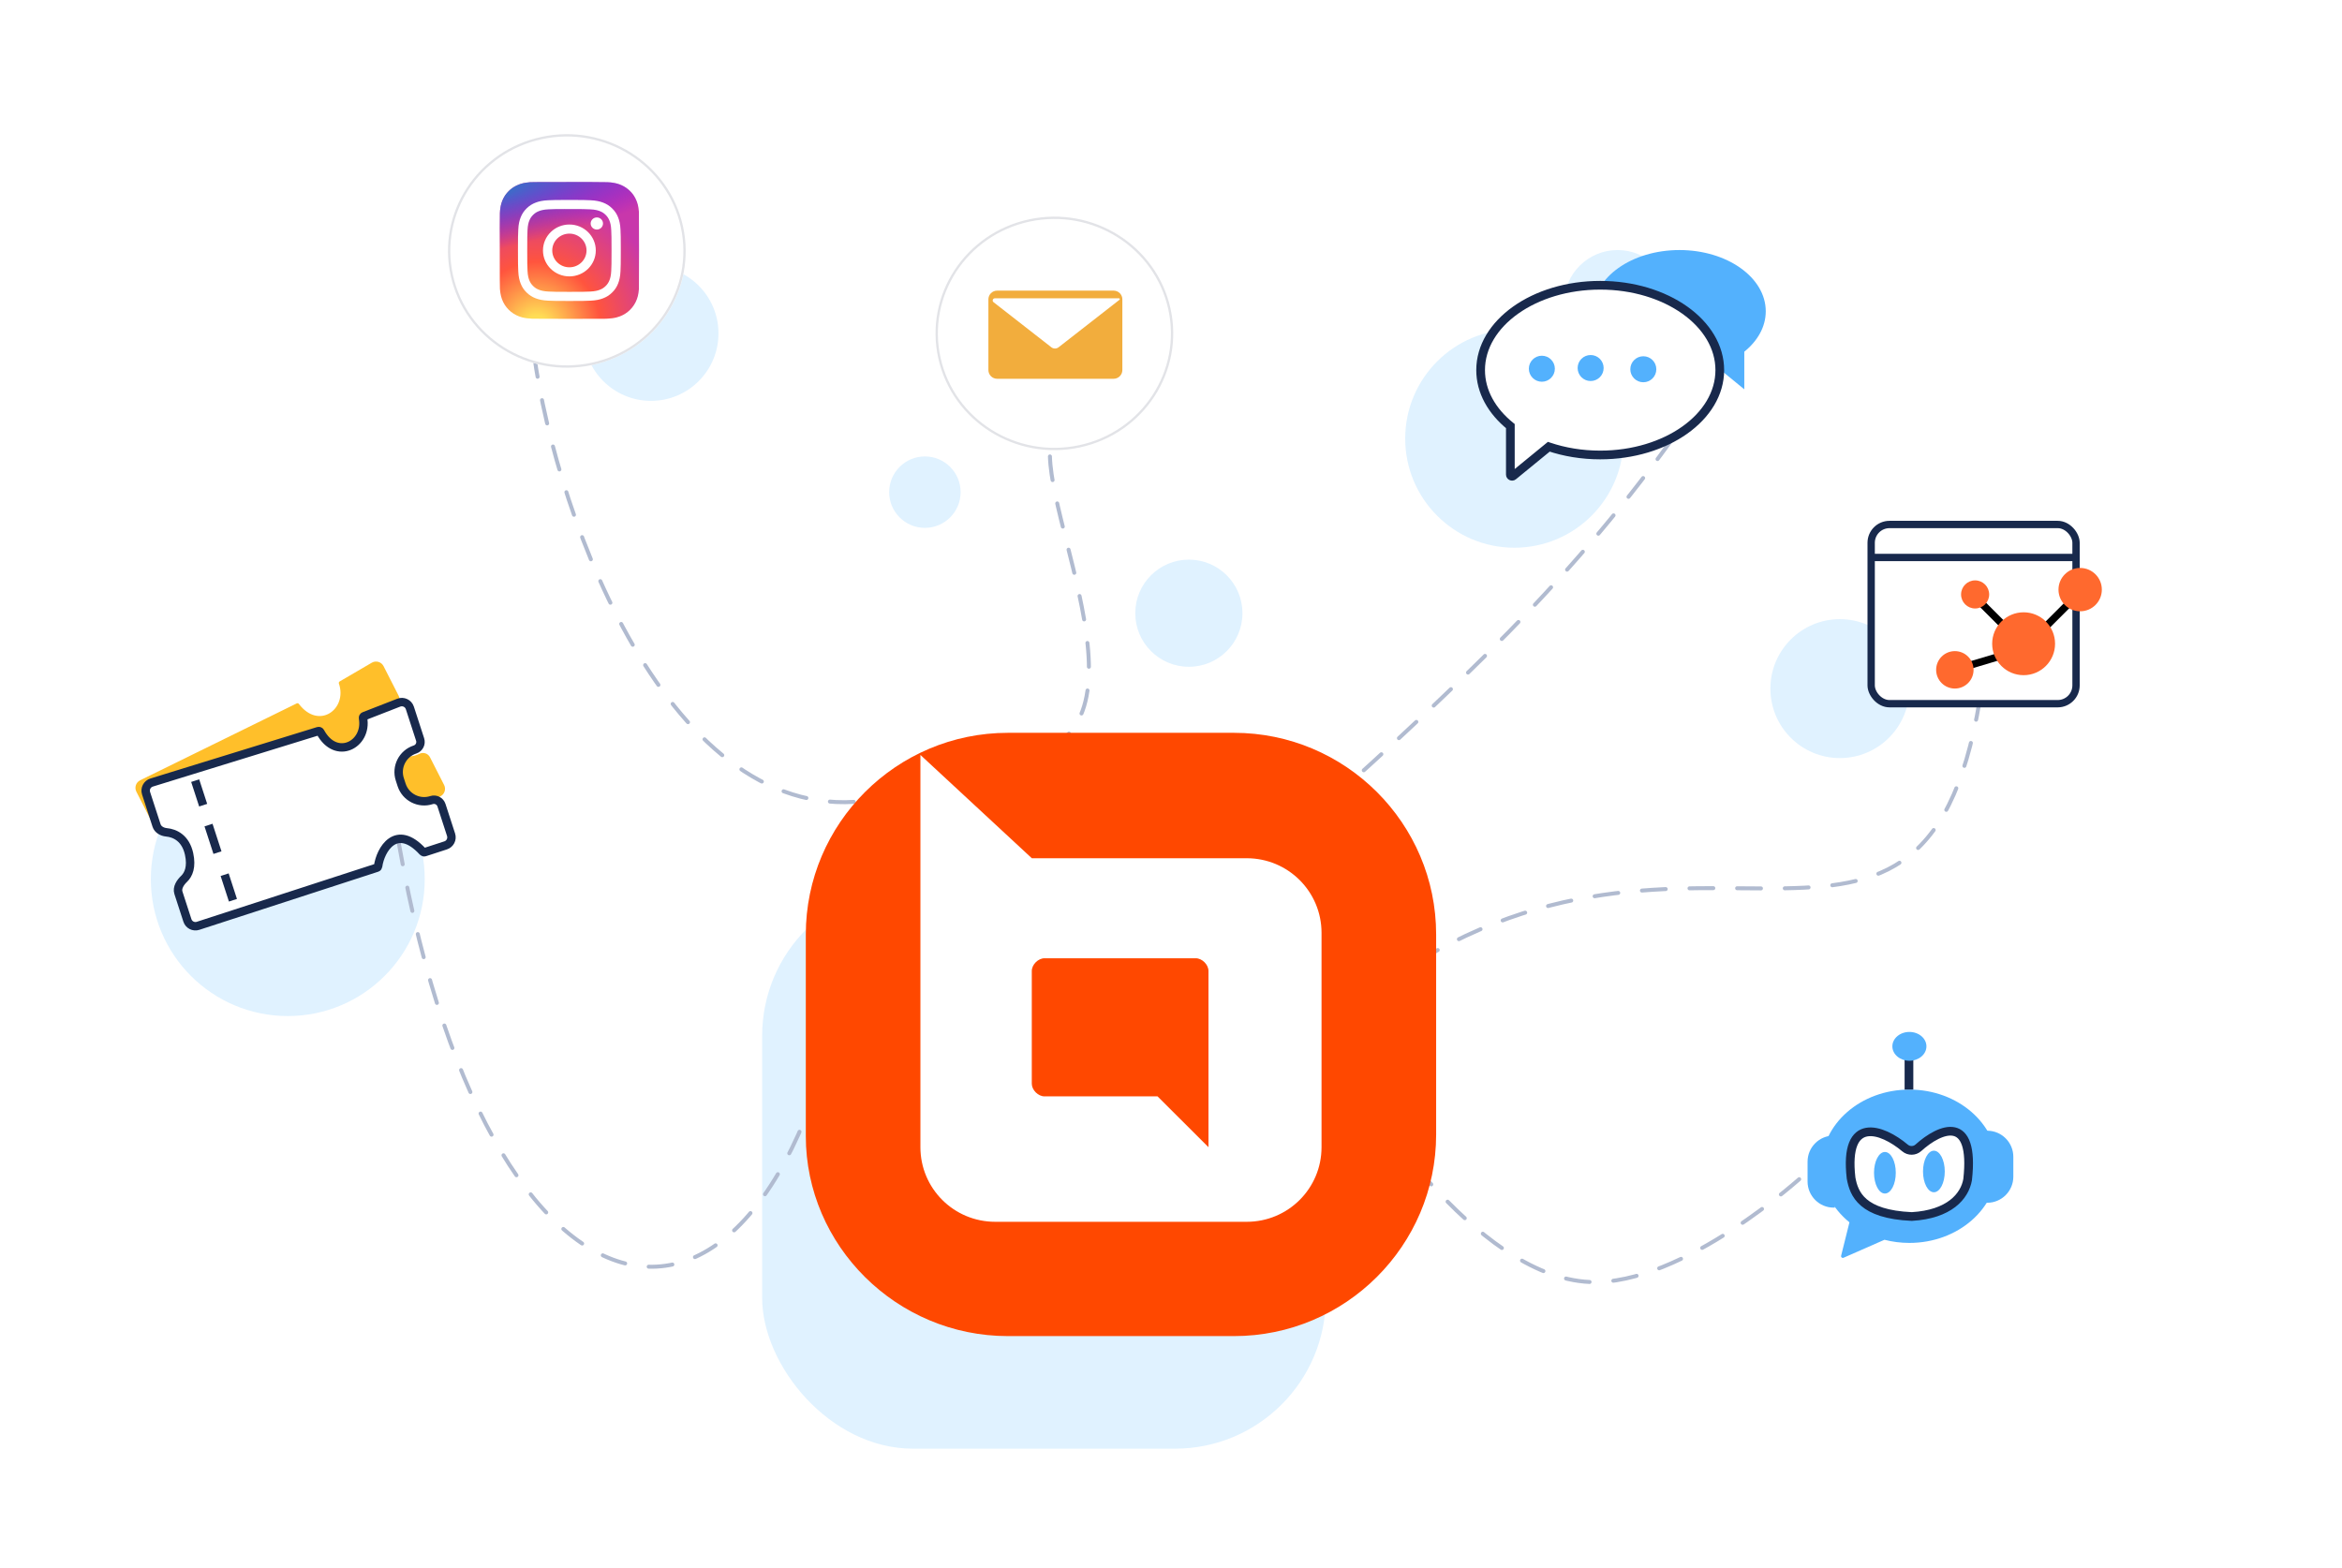 <svg xmlns="http://www.w3.org/2000/svg" width="590" height="395" viewBox="0 0 590 395" fill="none"><rect width="590" height="395" rx="30" fill="white"></rect><rect x="192" y="223" width="142" height="142" rx="38" fill="#E0F2FF"></rect><circle cx="381.5" cy="110.5" r="27.5" fill="#E0F2FF"></circle><circle cx="463.5" cy="173.5" r="17.5" fill="#E0F2FF"></circle><circle cx="72.5" cy="221.5" r="34.5" fill="#E0F2FF"></circle><path d="M98.5 200C119 343 194.156 358.5 214.156 240" stroke="#B1BBD0" stroke-linecap="round" stroke-dasharray="6 6"></path><path d="M342.5 274.5C342.5 274.5 371.002 321.727 400.5 323C424.056 324.017 454.5 296 454.5 296" stroke="#B1BBD0" stroke-linecap="round" stroke-dasharray="6 6"></path><path d="M134.5 89C140.167 131 170.1 212.6 222.5 201" stroke="#B1BBD0" stroke-linecap="round" stroke-dasharray="6 6"></path><path d="M264.5 115C265.167 137.333 294.5 194.1 248.5 190.5" stroke="#B1BBD0" stroke-linecap="round" stroke-dasharray="6 6"></path><path d="M347 249C428.5 190 488 268 500 167.5" stroke="#B1BBD0" stroke-linecap="round" stroke-dasharray="6 6"></path><path d="M428 101C402.5 138.5 375.5 166 328 208" stroke="#B1BBD0" stroke-linecap="round" stroke-dasharray="6 6"></path><circle cx="299.5" cy="154.5" r="13.5" fill="#E0F2FF"></circle><circle cx="233" cy="124" r="9" fill="#E0F2FF"></circle><circle cx="164" cy="84" r="17" fill="#E0F2FF"></circle><circle cx="407.5" cy="76.5" r="13.5" fill="#E0F2FF"></circle><path d="M262.781 212.036L231.709 189.832L221.099 251.54C223.901 271.68 229.707 312.638 230.511 315.35C231.315 318.062 299.015 317.207 332.765 316.441L345.03 214.561L262.781 212.036Z" fill="white"></path><path d="M253.926 336.636H310.868C338.938 336.636 361.794 313.836 361.794 285.836V235.436C361.794 207.436 338.938 184.636 310.868 184.636H253.926C225.857 184.636 203 207.436 203 235.436V286.236C203 313.836 225.857 336.636 253.926 336.636ZM231.471 189.836L259.941 216.236H314.076C324.502 216.236 332.923 224.636 332.923 235.036V289.036C332.923 299.436 324.502 307.836 314.076 307.836H250.718C240.293 307.836 231.872 299.436 231.872 289.036V189.836H231.471Z" fill="#FF4800"></path><path d="M304.441 289.037L291.609 276.237H263.138C261.534 276.237 259.93 274.637 259.93 273.037V244.637C259.93 243.037 261.534 241.437 263.138 241.437H301.233C302.837 241.437 304.441 243.037 304.441 244.637V289.037Z" fill="#FF4800"></path><path d="M235.302 64.677C235.335 61.134 238.233 58.288 241.776 58.321L280.264 58.672C283.806 58.705 286.652 61.603 286.62 65.145L286.268 103.634C286.236 107.177 283.338 110.022 279.795 109.99L241.307 109.638C237.764 109.606 234.918 106.708 234.951 103.165L235.302 64.677Z" fill="white"></path><g filter="url(#filter0_dd_1250_9950)"><ellipse cx="29.913" cy="29.436" rx="29.913" ry="29.436" transform="matrix(0.978 -0.209 0.217 0.976 107.175 40.75)" fill="white"></ellipse><path d="M136.488 34.772C152.489 31.346 168.28 41.313 171.765 57.022C175.25 72.731 165.113 88.25 149.111 91.676C133.11 95.102 117.32 85.135 113.835 69.426C110.35 53.717 120.487 38.199 136.488 34.772Z" stroke="#E2E3E7" stroke-width="0.583"></path></g><g clip-path="url(#clip0_1250_9950)"><path d="M143.449 45.87C136.124 45.87 133.982 45.877 133.565 45.911C132.062 46.034 131.127 46.266 130.107 46.765C129.322 47.148 128.703 47.592 128.091 48.215C126.978 49.35 126.303 50.747 126.059 52.407C125.94 53.213 125.906 53.378 125.899 57.495C125.896 58.867 125.899 60.674 125.899 63.096C125.899 70.287 125.907 72.39 125.942 72.798C126.063 74.235 126.293 75.139 126.779 76.129C127.707 78.022 129.48 79.443 131.569 79.973C132.292 80.156 133.091 80.257 134.117 80.305C134.551 80.323 138.98 80.336 143.412 80.336C147.844 80.336 152.275 80.331 152.699 80.31C153.886 80.255 154.576 80.164 155.338 79.971C157.441 79.438 159.182 78.037 160.129 76.118C160.605 75.153 160.847 74.214 160.956 72.852C160.98 72.555 160.99 67.82 160.99 63.092C160.99 58.362 160.979 53.636 160.955 53.34C160.845 51.955 160.603 51.025 160.111 50.041C159.708 49.236 159.26 48.634 158.609 48.02C157.449 46.93 156.029 46.267 154.337 46.028C153.518 45.911 153.354 45.877 149.16 45.87H143.449Z" fill="url(#paint0_radial_1250_9950)"></path><path d="M143.449 45.87C136.124 45.87 133.982 45.877 133.565 45.911C132.062 46.034 131.127 46.266 130.107 46.765C129.322 47.148 128.703 47.592 128.091 48.215C126.978 49.35 126.303 50.747 126.059 52.407C125.94 53.213 125.906 53.378 125.899 57.495C125.896 58.867 125.899 60.674 125.899 63.096C125.899 70.287 125.907 72.39 125.942 72.798C126.063 74.235 126.293 75.139 126.779 76.129C127.707 78.022 129.48 79.443 131.569 79.973C132.292 80.156 133.091 80.257 134.117 80.305C134.551 80.323 138.98 80.336 143.412 80.336C147.844 80.336 152.275 80.331 152.699 80.31C153.886 80.255 154.576 80.164 155.338 79.971C157.441 79.438 159.182 78.037 160.129 76.118C160.605 75.153 160.847 74.214 160.956 72.852C160.98 72.555 160.99 67.82 160.99 63.092C160.99 58.362 160.979 53.636 160.955 53.34C160.845 51.955 160.603 51.025 160.111 50.041C159.708 49.236 159.26 48.634 158.609 48.02C157.449 46.93 156.029 46.267 154.337 46.028C153.518 45.911 153.354 45.877 149.16 45.87H143.449Z" fill="url(#paint1_radial_1250_9950)"></path><path d="M143.441 50.377C139.923 50.377 139.481 50.392 138.099 50.454C136.72 50.516 135.779 50.73 134.955 51.045C134.103 51.37 133.38 51.805 132.66 52.513C131.939 53.22 131.497 53.93 131.165 54.767C130.844 55.577 130.625 56.502 130.563 57.856C130.501 59.214 130.485 59.648 130.485 63.104C130.485 66.561 130.501 66.993 130.563 68.351C130.627 69.706 130.845 70.631 131.165 71.44C131.496 72.277 131.939 72.987 132.659 73.694C133.379 74.402 134.102 74.838 134.953 75.163C135.778 75.478 136.719 75.693 138.098 75.755C139.48 75.816 139.921 75.832 143.439 75.832C146.958 75.832 147.398 75.816 148.78 75.755C150.159 75.693 151.101 75.478 151.926 75.163C152.777 74.838 153.499 74.402 154.219 73.694C154.939 72.987 155.382 72.277 155.714 71.44C156.033 70.631 156.251 69.705 156.316 68.351C156.378 66.993 156.394 66.561 156.394 63.104C156.394 59.648 156.378 59.214 156.316 57.856C156.251 56.501 156.033 55.577 155.714 54.767C155.382 53.93 154.939 53.22 154.219 52.513C153.498 51.805 152.778 51.37 151.925 51.045C151.099 50.73 150.157 50.516 148.778 50.454C147.396 50.392 146.956 50.377 143.437 50.377H143.441ZM142.279 52.67C142.624 52.67 143.008 52.67 143.441 52.67C146.9 52.67 147.31 52.683 148.676 52.744C149.939 52.8 150.624 53.008 151.081 53.182C151.685 53.413 152.116 53.688 152.57 54.134C153.023 54.579 153.304 55.004 153.539 55.597C153.716 56.046 153.928 56.719 153.985 57.96C154.047 59.302 154.061 59.705 154.061 63.101C154.061 66.498 154.047 66.901 153.985 68.243C153.927 69.484 153.716 70.157 153.539 70.605C153.304 71.199 153.023 71.622 152.57 72.067C152.116 72.513 151.686 72.788 151.081 73.019C150.625 73.194 149.939 73.401 148.676 73.458C147.31 73.519 146.9 73.532 143.441 73.532C139.982 73.532 139.572 73.519 138.206 73.458C136.943 73.4 136.257 73.193 135.801 73.019C135.196 72.788 134.764 72.512 134.311 72.067C133.857 71.621 133.577 71.198 133.341 70.604C133.164 70.156 132.953 69.482 132.895 68.242C132.833 66.9 132.821 66.497 132.821 63.098C132.821 59.699 132.833 59.298 132.895 57.957C132.953 56.716 133.164 56.042 133.341 55.594C133.576 55 133.857 54.576 134.311 54.13C134.764 53.685 135.196 53.409 135.801 53.178C136.257 53.003 136.943 52.796 138.206 52.739C139.401 52.686 139.864 52.67 142.279 52.667V52.67ZM150.356 54.784C149.498 54.784 148.801 55.467 148.801 56.31C148.801 57.154 149.498 57.838 150.356 57.838C151.214 57.838 151.91 57.154 151.91 56.31C151.91 55.467 151.214 54.783 150.356 54.783V54.784ZM143.441 56.568C139.767 56.568 136.788 59.495 136.788 63.104C136.788 66.714 139.767 69.639 143.441 69.639C147.115 69.639 150.093 66.714 150.093 63.104C150.093 59.495 147.115 56.568 143.441 56.568ZM143.441 58.862C145.826 58.862 147.759 60.761 147.759 63.104C147.759 65.447 145.826 67.347 143.441 67.347C141.056 67.347 139.123 65.447 139.123 63.104C139.123 60.761 141.056 58.862 143.441 58.862Z" fill="white"></path></g><g filter="url(#filter1_dd_1250_9950)"><ellipse cx="29.913" cy="29.436" rx="29.913" ry="29.436" transform="matrix(0.978 -0.209 0.217 0.976 230 61.526)" fill="white"></ellipse><path d="M259.313 55.548C275.315 52.122 291.106 62.089 294.591 77.798C298.075 93.507 287.938 109.026 271.937 112.452C255.935 115.878 240.145 105.911 236.66 90.202C233.176 74.492 243.312 58.974 259.313 55.548Z" stroke="#E2E3E7" stroke-width="0.583"></path></g><path d="M280.545 73.226H251.2C249.985 73.226 248.999 74.21 248.999 75.424V93.235C248.999 94.449 249.985 95.433 251.2 95.433H280.545C281.76 95.433 282.746 94.449 282.746 93.235V75.424C282.746 74.21 281.76 73.226 280.545 73.226Z" fill="#F2AD3D"></path><path d="M250.288 76.132L264.861 87.499C265.395 87.916 266.146 87.916 266.681 87.499L282.022 75.532C282.178 75.411 282.092 75.161 281.894 75.161H250.623C250.106 75.161 249.881 75.814 250.288 76.132Z" fill="white"></path><path d="M481.018 274.524C493.253 274.524 503.171 283.172 503.171 293.84C503.171 304.508 493.253 313.157 481.018 313.157C478.837 313.157 476.73 312.879 474.739 312.367L464.419 316.899C464.086 317.045 463.729 316.745 463.817 316.391L465.915 307.97C461.578 304.444 458.865 299.419 458.865 293.84C458.865 283.172 468.783 274.524 481.018 274.524Z" fill="#53B1FD"></path><path d="M480.908 274.524V266.382" stroke="#18294C" stroke-width="2.193"></path><ellipse cx="481.018" cy="263.631" rx="4.291" ry="3.631" fill="#53B1FD"></ellipse><path d="M461.945 286.113H462.243V304.268H461.945C458.311 304.268 455.366 301.322 455.366 297.689V292.691C455.366 289.058 458.311 286.113 461.945 286.113Z" fill="#53B1FD"></path><path d="M500.622 284.887H500.324V303.042H500.622C504.255 303.042 507.201 300.097 507.201 296.464V291.466C507.201 287.833 504.255 284.887 500.622 284.887Z" fill="#53B1FD"></path><path d="M466.326 296.823C464.485 280.948 474.108 284.34 479.925 289.245C480.887 290.057 482.336 290.042 483.271 289.198C488.896 284.119 497.53 280.705 495.687 297.216C494.954 301.409 491.083 305.956 481.62 306.506C469.076 305.956 467.06 300.858 466.326 296.823Z" fill="white" stroke="#18294C" stroke-width="2.193"></path><ellipse cx="474.847" cy="295.481" rx="2.741" ry="5.236" fill="#53B1FD"></ellipse><ellipse cx="487.189" cy="295.158" rx="2.741" ry="5.236" fill="#53B1FD"></ellipse><path d="M423.088 63C411.08 63 401.346 69.909 401.346 78.432C401.346 86.954 411.08 93.863 423.088 93.863C426.434 93.863 429.604 93.326 432.436 92.367L439.426 98.088V88.612C442.79 85.895 444.831 82.333 444.831 78.432C444.831 69.909 435.096 63 423.088 63Z" fill="#53B1FD"></path><path d="M403.126 71.87C419.764 71.87 433.252 81.443 433.252 93.252C433.252 105.061 419.764 114.634 403.126 114.634C398.49 114.634 394.098 113.889 390.175 112.562L381.205 119.9C380.919 120.134 380.489 119.93 380.489 119.561V107.358C375.828 103.594 373 98.658 373 93.252C373 81.443 386.488 71.87 403.126 71.87Z" fill="white"></path><path d="M403.126 71.87L403.126 70.774L403.126 70.774L403.126 71.87ZM433.252 93.252L434.348 93.252L434.348 93.252L433.252 93.252ZM403.126 114.634L403.126 115.73H403.126V114.634ZM390.175 112.562L390.526 111.523L389.951 111.328L389.48 111.713L390.175 112.562ZM381.205 119.9L381.899 120.749L381.899 120.749L381.205 119.9ZM380.489 107.358H381.586V106.835L381.178 106.505L380.489 107.358ZM373 93.252L371.904 93.252V93.252H373ZM403.126 71.87V72.967C411.244 72.967 418.548 75.304 423.794 79.027C429.042 82.752 432.155 87.797 432.155 93.252L433.252 93.252L434.348 93.252C434.348 86.898 430.718 81.252 425.063 77.239C419.405 73.223 411.646 70.774 403.126 70.774V71.87ZM433.252 93.252H432.155C432.155 98.707 429.042 103.752 423.794 107.477C418.548 111.2 411.244 113.537 403.126 113.537V114.634V115.73C411.646 115.73 419.405 113.281 425.063 109.265C430.718 105.251 434.348 99.606 434.348 93.252H433.252ZM403.126 114.634L403.126 113.537C398.606 113.537 394.333 112.811 390.526 111.523L390.175 112.562L389.823 113.6C393.863 114.967 398.373 115.73 403.126 115.73L403.126 114.634ZM390.175 112.562L389.48 111.713L380.511 119.052L381.205 119.9L381.899 120.749L390.869 113.41L390.175 112.562ZM381.205 119.9L380.511 119.051C380.942 118.699 381.586 119.007 381.586 119.561H380.489H379.393C379.393 120.854 380.895 121.57 381.899 120.749L381.205 119.9ZM380.489 119.561H381.586V107.358H380.489H379.393V119.561H380.489ZM380.489 107.358L381.178 106.505C376.707 102.894 374.097 98.249 374.097 93.252H373H371.904C371.904 99.067 374.949 104.293 379.8 108.211L380.489 107.358ZM373 93.252L374.097 93.252C374.097 87.797 377.21 82.752 382.458 79.027C387.704 75.304 395.008 72.967 403.126 72.967L403.126 71.87L403.126 70.774C394.606 70.774 386.847 73.223 381.189 77.239C375.534 81.252 371.904 86.898 371.904 93.252L373 93.252Z" fill="#18294C"></path><circle cx="388.426" cy="92.902" r="3.276" fill="#53B1FD"></circle><circle cx="400.715" cy="92.725" r="3.276" fill="#53B1FD"></circle><circle cx="413.988" cy="93.035" r="3.276" fill="#53B1FD"></circle><path d="M94.735 208.9L52.509 230.415C51.464 230.947 50.184 230.532 49.652 229.486L46.325 222.956C45.73 221.79 46.385 220.324 47.181 219.285C48.136 218.04 48.664 215.981 47.447 212.876C45.961 209.083 43.12 208.256 40.966 208.393C39.882 208.462 38.729 208.048 38.236 207.08L34.355 199.464C33.817 198.408 34.247 197.116 35.311 196.593L74.753 177.224C74.939 177.132 75.168 177.195 75.294 177.36C80.375 184.025 87.576 178.597 85.378 172.226C85.31 172.028 85.384 171.803 85.566 171.697L93.663 166.97C94.717 166.354 96.073 166.752 96.627 167.84L100.428 175.301C100.927 176.281 100.538 177.48 99.558 177.979C96.617 179.477 95.448 183.076 96.947 186.016L97.609 187.317C99.108 190.257 102.706 191.426 105.646 189.928C106.626 189.429 107.825 189.819 108.325 190.799L111.881 197.779C112.414 198.824 111.998 200.104 110.953 200.636L105.994 203.163C105.844 203.239 105.657 203.214 105.525 203.11C97.703 196.902 94.877 204.32 94.971 208.5C94.975 208.668 94.885 208.823 94.735 208.9Z" fill="#FFBF2A"></path><path d="M94.959 218.619L49.887 233.264C48.772 233.626 47.573 233.016 47.21 231.9L44.946 224.93C44.541 223.685 45.417 222.339 46.366 221.438C47.504 220.357 48.348 218.406 47.632 215.149C46.757 211.171 44.081 209.91 41.931 209.708C40.85 209.606 39.775 209.017 39.44 207.984L36.798 199.855C36.432 198.727 37.059 197.518 38.192 197.168L80.178 184.207C80.376 184.146 80.592 184.244 80.691 184.426C84.667 191.805 92.628 187.57 91.454 180.934C91.418 180.727 91.527 180.516 91.722 180.44L100.459 177.038C101.597 176.595 102.873 177.2 103.251 178.361L105.838 186.324C106.178 187.37 105.605 188.494 104.559 188.834C101.421 189.854 99.703 193.225 100.723 196.363L101.174 197.752C102.194 200.891 105.565 202.608 108.703 201.588C109.75 201.248 110.873 201.821 111.213 202.867L113.634 210.318C113.996 211.433 113.386 212.632 112.27 212.995L106.977 214.714C106.817 214.766 106.636 214.713 106.522 214.589C99.767 207.234 95.816 214.118 95.254 218.261C95.232 218.428 95.119 218.567 94.959 218.619Z" fill="white" stroke="#18294C" stroke-width="2.124"></path><path d="M49.17 196.683L51.181 202.87" stroke="#18294C" stroke-width="2.124"></path><path d="M52.529 207.877L54.785 214.823" stroke="#18294C" stroke-width="2.124"></path><path d="M56.591 220.379L58.683 226.82" stroke="#18294C" stroke-width="2.124"></path><rect x="471.387" y="132.147" width="51.612" height="45.153" rx="4.618" fill="white" stroke="#18294C" stroke-width="1.847"></rect><path d="M471.848 140.458H523.103" stroke="#18294C" stroke-width="1.847"></path><path d="M499 151.837L504.714 157.551" stroke="black" stroke-width="1.847"></path><path d="M521.049 152.184L514.238 158.994" stroke="black" stroke-width="1.847"></path><path d="M495.306 167.883L503.041 165.574" stroke="black" stroke-width="1.847"></path><circle cx="492.471" cy="168.767" r="4.714" fill="#FF692E"></circle><circle cx="524.038" cy="148.558" r="5.46" fill="#FF692E"></circle><circle cx="497.576" cy="149.77" r="3.54" fill="#FF692E"></circle><circle cx="509.793" cy="162.193" r="7.922" fill="#FF692E"></circle><defs><filter id="filter0_dd_1250_9950" x="99.823" y="33.806" width="85.954" height="84.903" filterUnits="userSpaceOnUse" color-interpolation-filters="sRGB"><feGaussianBlur stdDeviation="3.258"></feGaussianBlur><feGaussianBlur stdDeviation="8.689"></feGaussianBlur></filter><filter id="filter1_dd_1250_9950" x="222.648" y="54.582" width="85.954" height="84.903" filterUnits="userSpaceOnUse" color-interpolation-filters="sRGB"><feGaussianBlur stdDeviation="3.258"></feGaussianBlur><feGaussianBlur stdDeviation="8.689"></feGaussianBlur></filter><radialGradient id="paint0_radial_1250_9950" cx="0" cy="0" r="1" gradientUnits="userSpaceOnUse" gradientTransform="translate(135.219 82.991) rotate(-90) scale(34.159 32.347)"><stop stop-color="#FFDD55"></stop><stop offset="0.1" stop-color="#FFDD55"></stop><stop offset="0.5" stop-color="#FF543E"></stop><stop offset="1" stop-color="#C837AB"></stop></radialGradient><radialGradient id="paint1_radial_1250_9950" cx="0" cy="0" r="1" gradientUnits="userSpaceOnUse" gradientTransform="translate(120.019 48.353) rotate(78.481) scale(15.28 64.038)"><stop stop-color="#3771C8"></stop><stop offset="0.128" stop-color="#3771C8"></stop><stop offset="1" stop-color="#6600FF" stop-opacity="0"></stop></radialGradient><clipPath id="clip0_1250_9950"><rect width="35.627" height="35" fill="white" transform="translate(125.639 45.603)"></rect></clipPath></defs></svg>